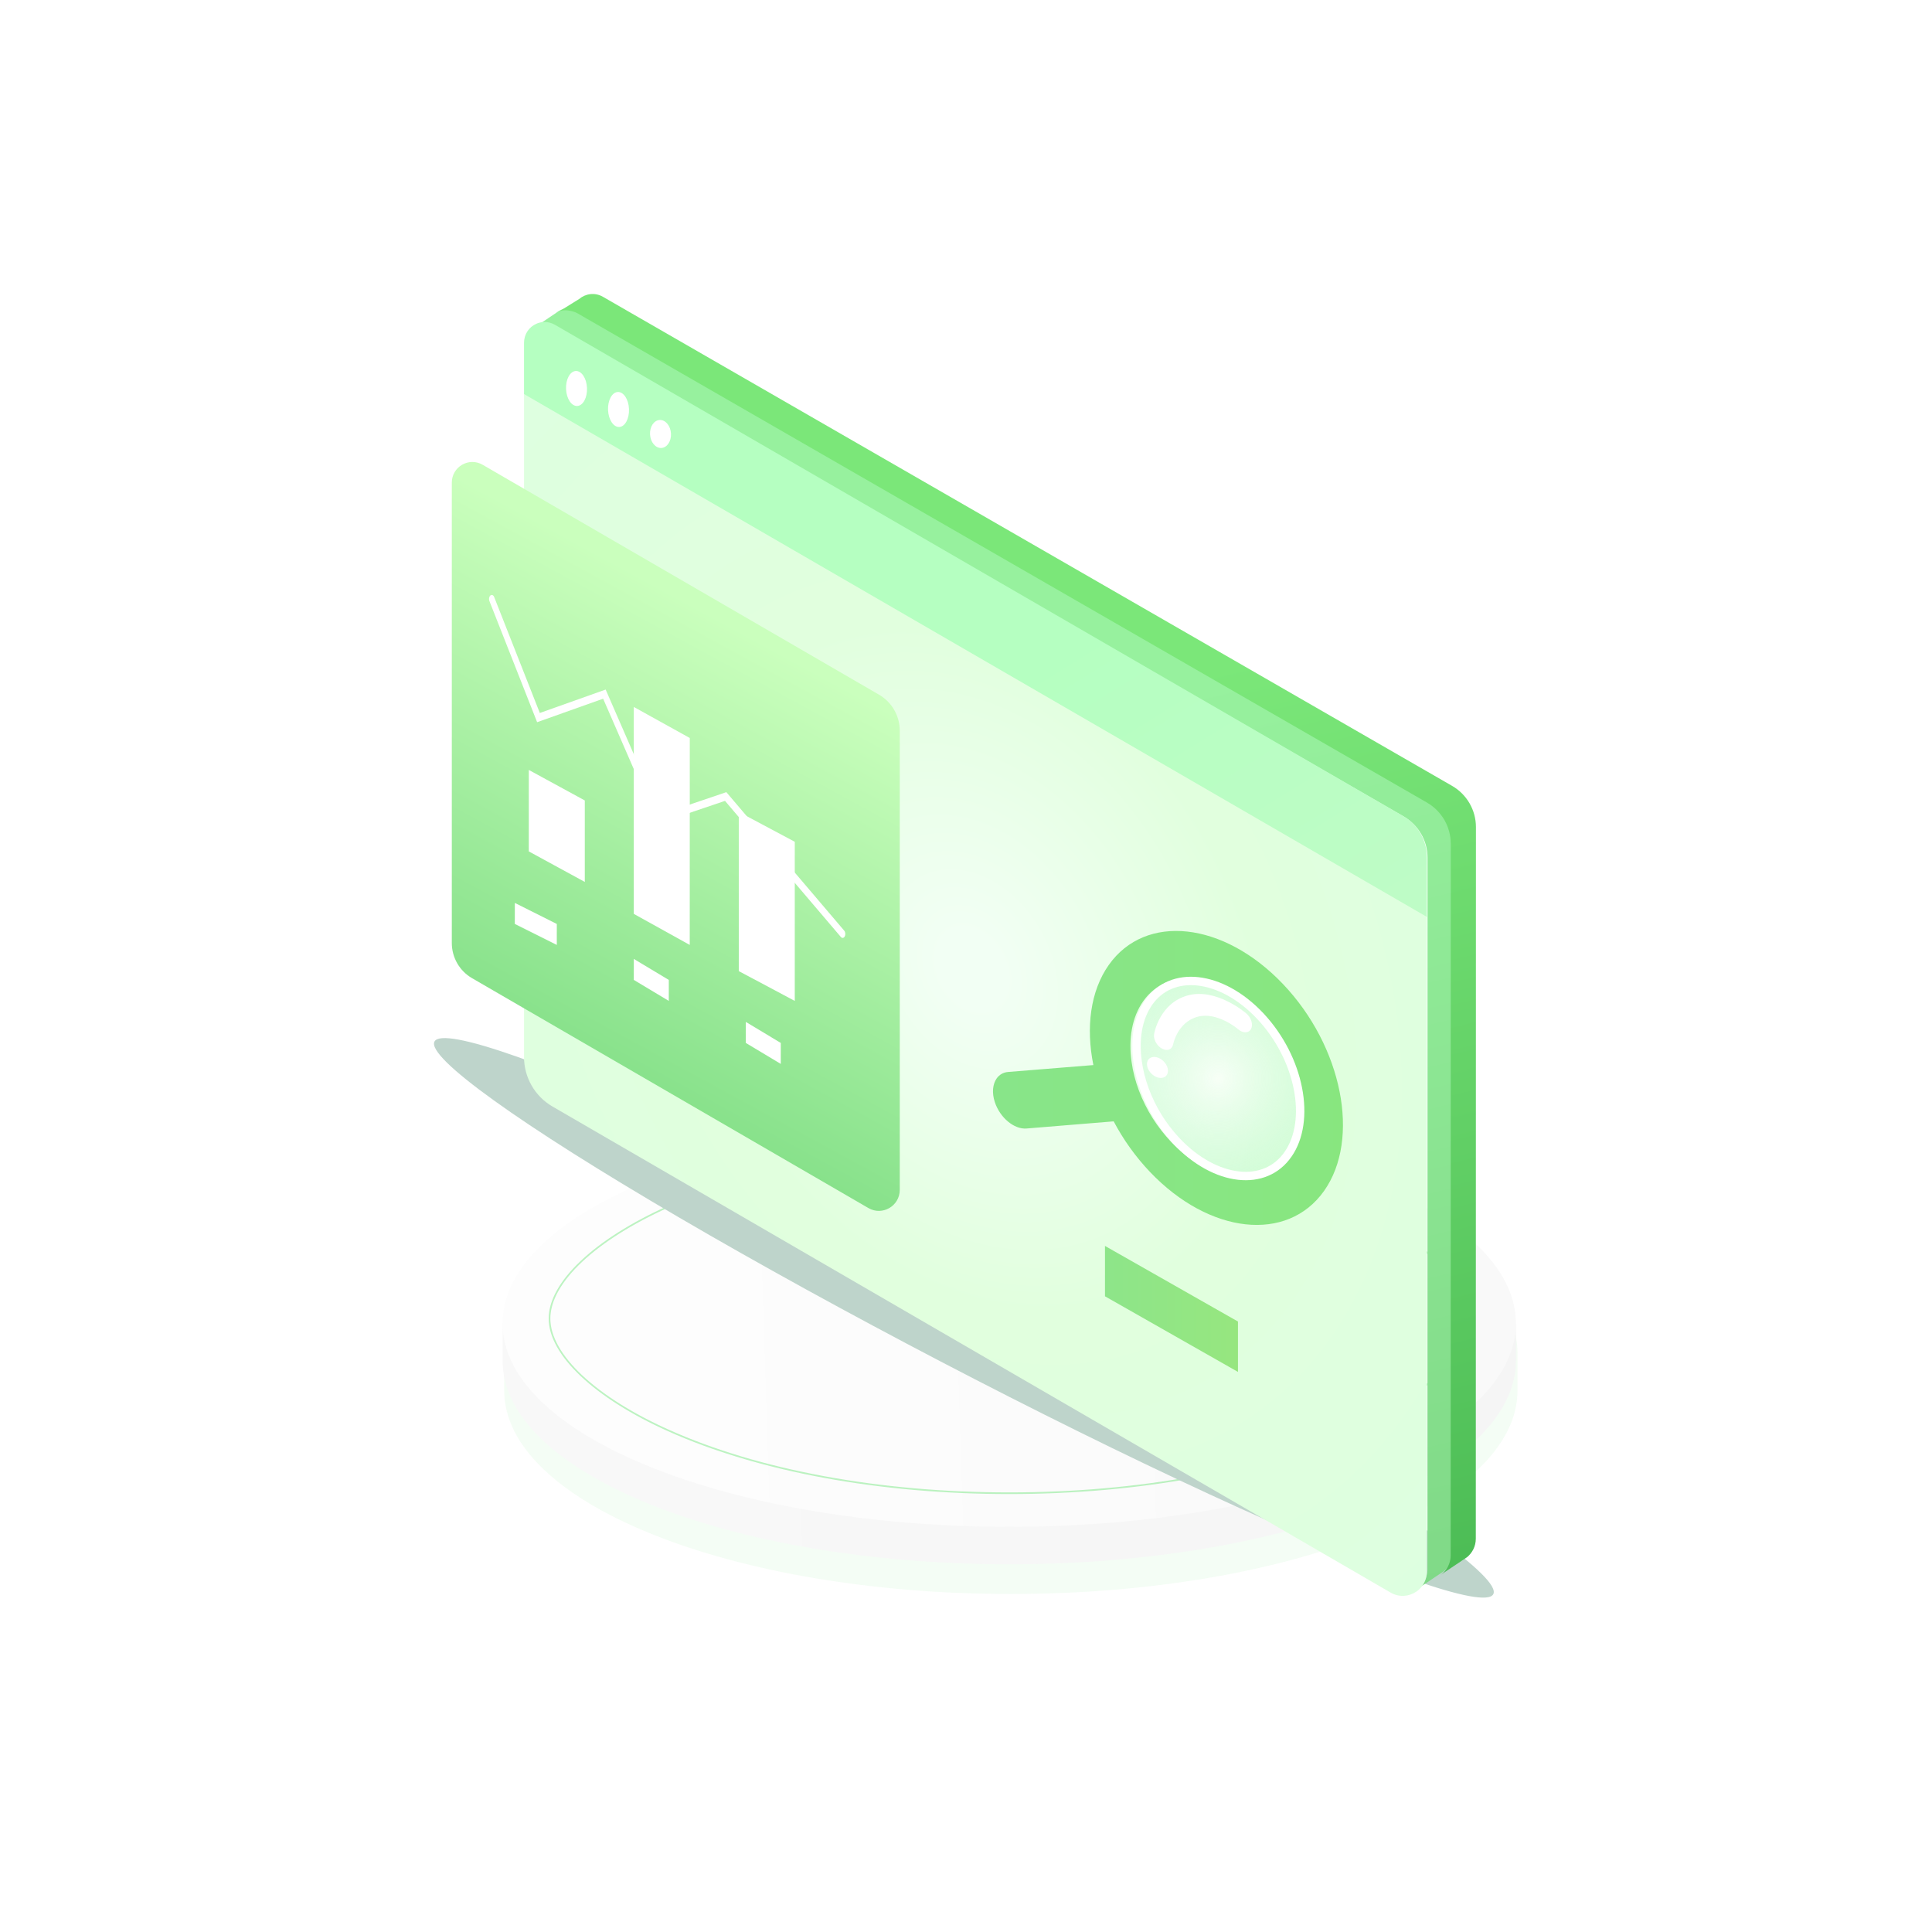 <svg width="230" height="230" viewBox="0 0 230 230" fill="none" xmlns="http://www.w3.org/2000/svg">
<g clip-path="url(#clip0_131_854)">
<g opacity="0.1" filter="url(#filter0_f_131_854)">
<path d="M180.655 161.081C180.655 147.705 153.651 136.861 120.34 136.861C87.029 136.861 60.025 147.705 60.025 161.081V165.539C60.025 178.915 87.029 189.758 120.34 189.758C153.651 189.758 180.655 178.915 180.655 165.539V161.081Z" fill="#8CEB95"/>
</g>
<path d="M179.44 157.543C174.228 146.297 149.666 137.782 120.148 137.782C90.63 137.782 66.069 146.297 60.856 157.543H59.833V162.002C59.833 175.378 86.837 186.221 120.148 186.221C153.459 186.221 180.463 175.378 180.463 162.002V157.543H179.44Z" fill="url(#paint0_linear_131_854)"/>
<path d="M120.148 181.761C153.459 181.761 180.463 170.918 180.463 157.542C180.463 144.166 153.459 133.323 120.148 133.323C86.837 133.323 59.833 144.166 59.833 157.542C59.833 170.918 86.837 181.761 120.148 181.761Z" fill="url(#paint1_linear_131_854)"/>
<g opacity="0.3">
<path d="M120.148 177.863C104.72 177.863 90.298 175.208 79.54 170.386C70.769 166.455 65.32 161.314 65.32 156.968C65.32 152.622 70.769 147.481 79.54 143.55C90.298 138.728 104.72 136.073 120.148 136.073C135.576 136.073 149.998 138.728 160.756 143.55C169.527 147.481 174.975 152.622 174.975 156.968C174.975 161.314 169.527 166.456 160.756 170.386C149.998 175.208 135.576 177.863 120.148 177.863ZM120.148 136.269C104.747 136.269 90.354 138.919 79.62 143.729C70.921 147.628 65.517 152.701 65.517 156.968C65.517 161.235 70.921 166.308 79.62 170.207C90.354 175.018 104.747 177.667 120.148 177.667C135.549 177.667 149.942 175.018 160.675 170.207C169.375 166.308 174.779 161.235 174.779 156.968C174.779 152.701 169.375 147.628 160.675 143.729C149.942 138.919 135.549 136.269 120.148 136.269Z" fill="#20D931"/>
</g>
<g filter="url(#filter1_f_131_854)">
<ellipse cx="114.749" cy="156.887" rx="71.092" ry="5.887" transform="rotate(27.561 114.749 156.887)" fill="#BED4CB"/>
</g>
<path d="M63.787 38.869C64.27 38.653 64.823 38.588 65.366 38.723C65.587 38.773 65.803 38.859 66.02 38.984L67.045 39.576L167.11 97.208C168.865 98.222 169.946 100.088 169.946 102.109L169.936 184.672V186.824C169.936 187.13 169.89 187.421 169.805 187.692C169.614 188.294 169.237 188.8 168.744 189.152L171.439 187.346L171.872 187.055H171.877C172.505 186.538 172.928 185.761 172.928 184.838L172.943 100.123C172.943 98.101 171.857 96.23 170.102 95.222L69.012 36.998C68.046 36.441 66.94 36.627 66.195 37.254L63.787 38.874V38.869Z" fill="url(#paint2_linear_131_854)"/>
<path d="M66.55 37.083C67.033 36.867 67.586 36.921 68.129 37.057C68.35 37.107 68.567 37.192 68.783 37.318L69.809 37.91L169.873 95.542C171.628 96.555 172.709 98.421 172.709 100.443L172.699 183.006V185.158C172.699 185.464 172.654 185.754 172.568 186.025C172.377 186.627 172 187.134 171.507 187.485L174.203 185.679L174.635 185.388H174.64C175.269 184.872 175.691 184.094 175.691 183.171L175.706 98.456C175.706 96.435 174.62 94.564 172.865 93.555L71.775 35.331C70.809 34.774 69.703 34.96 68.959 35.587L66.55 37.083Z" fill="url(#paint3_linear_131_854)"/>
<path d="M62.384 46.666V125.837C62.384 128.269 63.68 130.518 65.774 131.729L165.549 189.592C166.564 190.182 167.719 190.071 168.573 189.501L168.673 189.436C169.16 189.082 169.542 188.578 169.733 187.967C169.818 187.695 169.863 187.403 169.863 187.095V184.931L169.874 109.003L62.399 46.681L62.389 46.666H62.384Z" fill="url(#paint4_radial_131_854)"/>
<path d="M62.384 40.797V46.903L62.394 46.918L169.874 109.159V102.066C169.874 100.035 168.794 98.156 167.041 97.144L67.091 39.26L66.066 38.666C65.855 38.545 65.639 38.459 65.413 38.404C64.87 38.268 64.318 38.333 63.836 38.55C63.007 38.923 62.389 39.749 62.389 40.792L62.384 40.797Z" fill="url(#paint5_linear_131_854)"/>
<path d="M120.009 127.615L130.162 126.794C129.262 122.312 129.8 117.988 131.998 114.875C136.368 108.693 145.642 109.706 152.727 117.138C159.803 124.566 161.996 135.595 157.63 141.772C153.255 147.959 143.982 146.946 136.906 139.519C135.161 137.686 133.708 135.635 132.581 133.495L122.217 134.345C120.733 134.474 119.044 133.06 118.43 131.202C118.063 130.085 118.179 129.058 118.651 128.385C118.963 127.946 119.426 127.659 120.014 127.615H120.009ZM137.223 133.12C137.857 134.118 138.591 135.067 139.431 135.951C144.248 141.006 150.56 141.688 153.532 137.483C156.504 133.283 155.015 125.776 150.198 120.721C145.385 115.671 139.069 114.984 136.102 119.184C134.749 121.097 134.326 123.686 134.714 126.424C135.02 128.657 135.88 130.985 137.223 133.12Z" fill="url(#paint6_linear_131_854)"/>
<path d="M136.735 119.364L136.735 119.364C135.475 121.176 135.056 123.673 135.432 126.376L135.432 126.378C135.729 128.576 136.562 130.877 137.87 132.994C138.487 133.983 139.201 134.922 140.018 135.798C142.364 138.303 145.042 139.689 147.449 139.955C149.841 140.219 151.972 139.384 153.341 137.413L153.341 137.412C154.726 135.421 155.101 132.594 154.515 129.592C153.93 126.598 152.397 123.488 150.053 120.984L150.053 120.984C147.709 118.482 145.032 117.095 142.624 116.828C140.232 116.563 138.101 117.396 136.735 119.364Z" fill="url(#paint7_radial_131_854)" stroke="white"/>
<path d="M137.925 124.527C138.046 124.652 138.182 124.758 138.333 124.835C138.957 125.177 139.551 124.946 139.662 124.315C139.662 124.296 140.176 121.7 142.558 121.045C144.909 120.4 147.377 122.509 147.402 122.533C147.976 123.029 148.661 123.015 148.933 122.495C149.205 121.979 148.958 121.156 148.384 120.66C148.238 120.535 144.778 117.578 141.389 118.507C138.071 119.418 137.426 122.928 137.396 123.077C137.31 123.559 137.537 124.132 137.925 124.527Z" fill="white"/>
<path d="M136.732 126.115C136.368 126.555 136.552 127.347 137.136 127.875C137.725 128.408 138.494 128.477 138.858 128.037C139.221 127.597 139.037 126.805 138.453 126.277C137.864 125.744 137.096 125.675 136.732 126.115Z" fill="white"/>
<path d="M147.377 157.325V163.323L131.545 154.321V148.324L147.377 157.325Z" fill="url(#paint8_linear_131_854)"/>
<path d="M107.115 86.986V141.648C107.115 143.575 105.042 144.777 103.382 143.816L56.189 116.445C54.704 115.584 53.787 113.987 53.787 112.264V57.457C53.787 55.565 55.825 54.383 57.455 55.329L104.653 82.705C106.178 83.591 107.115 85.224 107.115 86.991V86.986Z" fill="url(#paint9_linear_131_854)"/>
<path d="M94.616 100.212V119.156L87.95 115.608V96.659L94.616 100.212Z" fill="white"/>
<path d="M82.112 112.49L82.117 87.856L75.451 84.16V108.795L82.112 112.49Z" fill="white"/>
<path d="M69.619 104.991V95.293L62.953 91.659V101.358L69.619 104.991Z" fill="white"/>
<path d="M92.95 124.158V126.656L88.783 124.158L88.788 121.656L92.95 124.158Z" fill="white"/>
<path d="M79.618 116.659V119.156L75.451 116.654L75.456 114.157L79.618 116.659Z" fill="white"/>
<path d="M66.286 109.995V112.49L61.286 109.991L61.291 107.491L66.286 109.995Z" fill="white"/>
<path d="M100.305 111.659C100.402 111.659 100.496 111.6 100.562 111.481C100.674 111.275 100.652 110.974 100.512 110.804L86.469 94.305L78.585 96.978L72.102 82.091L64.264 84.878L58.828 71.069C58.737 70.841 58.538 70.763 58.382 70.891C58.225 71.024 58.172 71.316 58.26 71.544L63.943 85.975L71.802 83.178L78.282 98.061L86.31 95.342L100.106 111.549C100.165 111.622 100.24 111.654 100.312 111.654L100.305 111.659Z" fill="white"/>
<path d="M77.386 51.718C77.436 52.638 78.034 53.357 78.722 53.331C79.41 53.3 79.929 52.533 79.879 51.612C79.829 50.692 79.231 49.973 78.543 49.999C77.855 50.026 77.336 50.797 77.386 51.718Z" fill="white"/>
<path d="M72.386 48.814C72.436 49.965 73.035 50.864 73.723 50.831C74.411 50.798 74.929 49.834 74.879 48.683C74.83 47.532 74.231 46.633 73.543 46.666C72.855 46.705 72.337 47.664 72.386 48.814Z" fill="white"/>
<path d="M67.387 46.315C67.437 47.465 68.035 48.364 68.723 48.331C69.411 48.293 69.93 47.334 69.88 46.183C69.83 45.032 69.232 44.134 68.544 44.167C67.856 44.205 67.337 45.164 67.387 46.315Z" fill="white"/>
</g>
<defs>
<filter id="filter0_f_131_854" x="-39.975" y="36.861" width="320.631" height="252.897" filterUnits="userSpaceOnUse" color-interpolation-filters="sRGB">
<feFlood flood-opacity="0" result="BackgroundImageFix"/>
<feBlend mode="normal" in="SourceGraphic" in2="BackgroundImageFix" result="shape"/>
<feGaussianBlur stdDeviation="50" result="effect1_foregroundBlur_131_854"/>
</filter>
<filter id="filter1_f_131_854" x="21.665" y="93.577" width="186.168" height="126.62" filterUnits="userSpaceOnUse" color-interpolation-filters="sRGB">
<feFlood flood-opacity="0" result="BackgroundImageFix"/>
<feBlend mode="normal" in="SourceGraphic" in2="BackgroundImageFix" result="shape"/>
<feGaussianBlur stdDeviation="15" result="effect1_foregroundBlur_131_854"/>
</filter>
<linearGradient id="paint0_linear_131_854" x1="79.495" y1="163.298" x2="171.4" y2="160.367" gradientUnits="userSpaceOnUse">
<stop stop-color="#F8F8F8"/>
<stop offset="1" stop-color="#F5F5F5"/>
</linearGradient>
<linearGradient id="paint1_linear_131_854" x1="79.473" y1="158.839" x2="171.274" y2="155.911" gradientUnits="userSpaceOnUse">
<stop stop-color="#FDFDFD"/>
<stop offset="1" stop-color="#F9F9F9"/>
</linearGradient>
<linearGradient id="paint2_linear_131_854" x1="146.291" y1="80.057" x2="172.82" y2="189.191" gradientUnits="userSpaceOnUse">
<stop stop-color="#97F19E"/>
<stop offset="1" stop-color="#80D987"/>
</linearGradient>
<linearGradient id="paint3_linear_131_854" x1="149.055" y1="78.391" x2="175.583" y2="187.525" gradientUnits="userSpaceOnUse">
<stop stop-color="#7BE779"/>
<stop offset="1" stop-color="#4CBC55"/>
</linearGradient>
<radialGradient id="paint4_radial_131_854" cx="0" cy="0" r="1" gradientUnits="userSpaceOnUse" gradientTransform="translate(115.712 115.409) rotate(150.536) scale(73.691 98.255)">
<stop offset="0.047" stop-color="#F2FFF4"/>
<stop offset="0.437" stop-color="#E1FFDE"/>
<stop offset="0.964" stop-color="#DDFFE0"/>
</radialGradient>
<linearGradient id="paint5_linear_131_854" x1="119.876" y1="80.679" x2="170.074" y2="161.909" gradientUnits="userSpaceOnUse">
<stop stop-color="#B5FFC1"/>
<stop offset="1" stop-color="#C7F9CB"/>
</linearGradient>
<linearGradient id="paint6_linear_131_854" x1="185.805" y1="128.326" x2="94.046" y2="128.326" gradientUnits="userSpaceOnUse">
<stop stop-color="#88E779"/>
<stop offset="1" stop-color="#88E48F"/>
</linearGradient>
<radialGradient id="paint7_radial_131_854" cx="0" cy="0" r="1" gradientUnits="userSpaceOnUse" gradientTransform="translate(145.038 128.396) rotate(124.589) scale(25.102 25.102)">
<stop stop-color="white" stop-opacity="0.7"/>
<stop offset="1" stop-color="#80F39F" stop-opacity="0.13"/>
</radialGradient>
<linearGradient id="paint8_linear_131_854" x1="157.23" y1="155.823" x2="122.362" y2="155.823" gradientUnits="userSpaceOnUse">
<stop stop-color="#9CE779"/>
<stop offset="1" stop-color="#88E48F"/>
</linearGradient>
<linearGradient id="paint9_linear_131_854" x1="83.631" y1="72.494" x2="50.301" y2="133.738" gradientUnits="userSpaceOnUse">
<stop stop-color="#CAFFBD"/>
<stop offset="1" stop-color="#73D87B"/>
</linearGradient>
<clipPath id="clip0_131_854">
<rect width="230" height="230" fill="white"/>
</clipPath>
</defs>
</svg>
